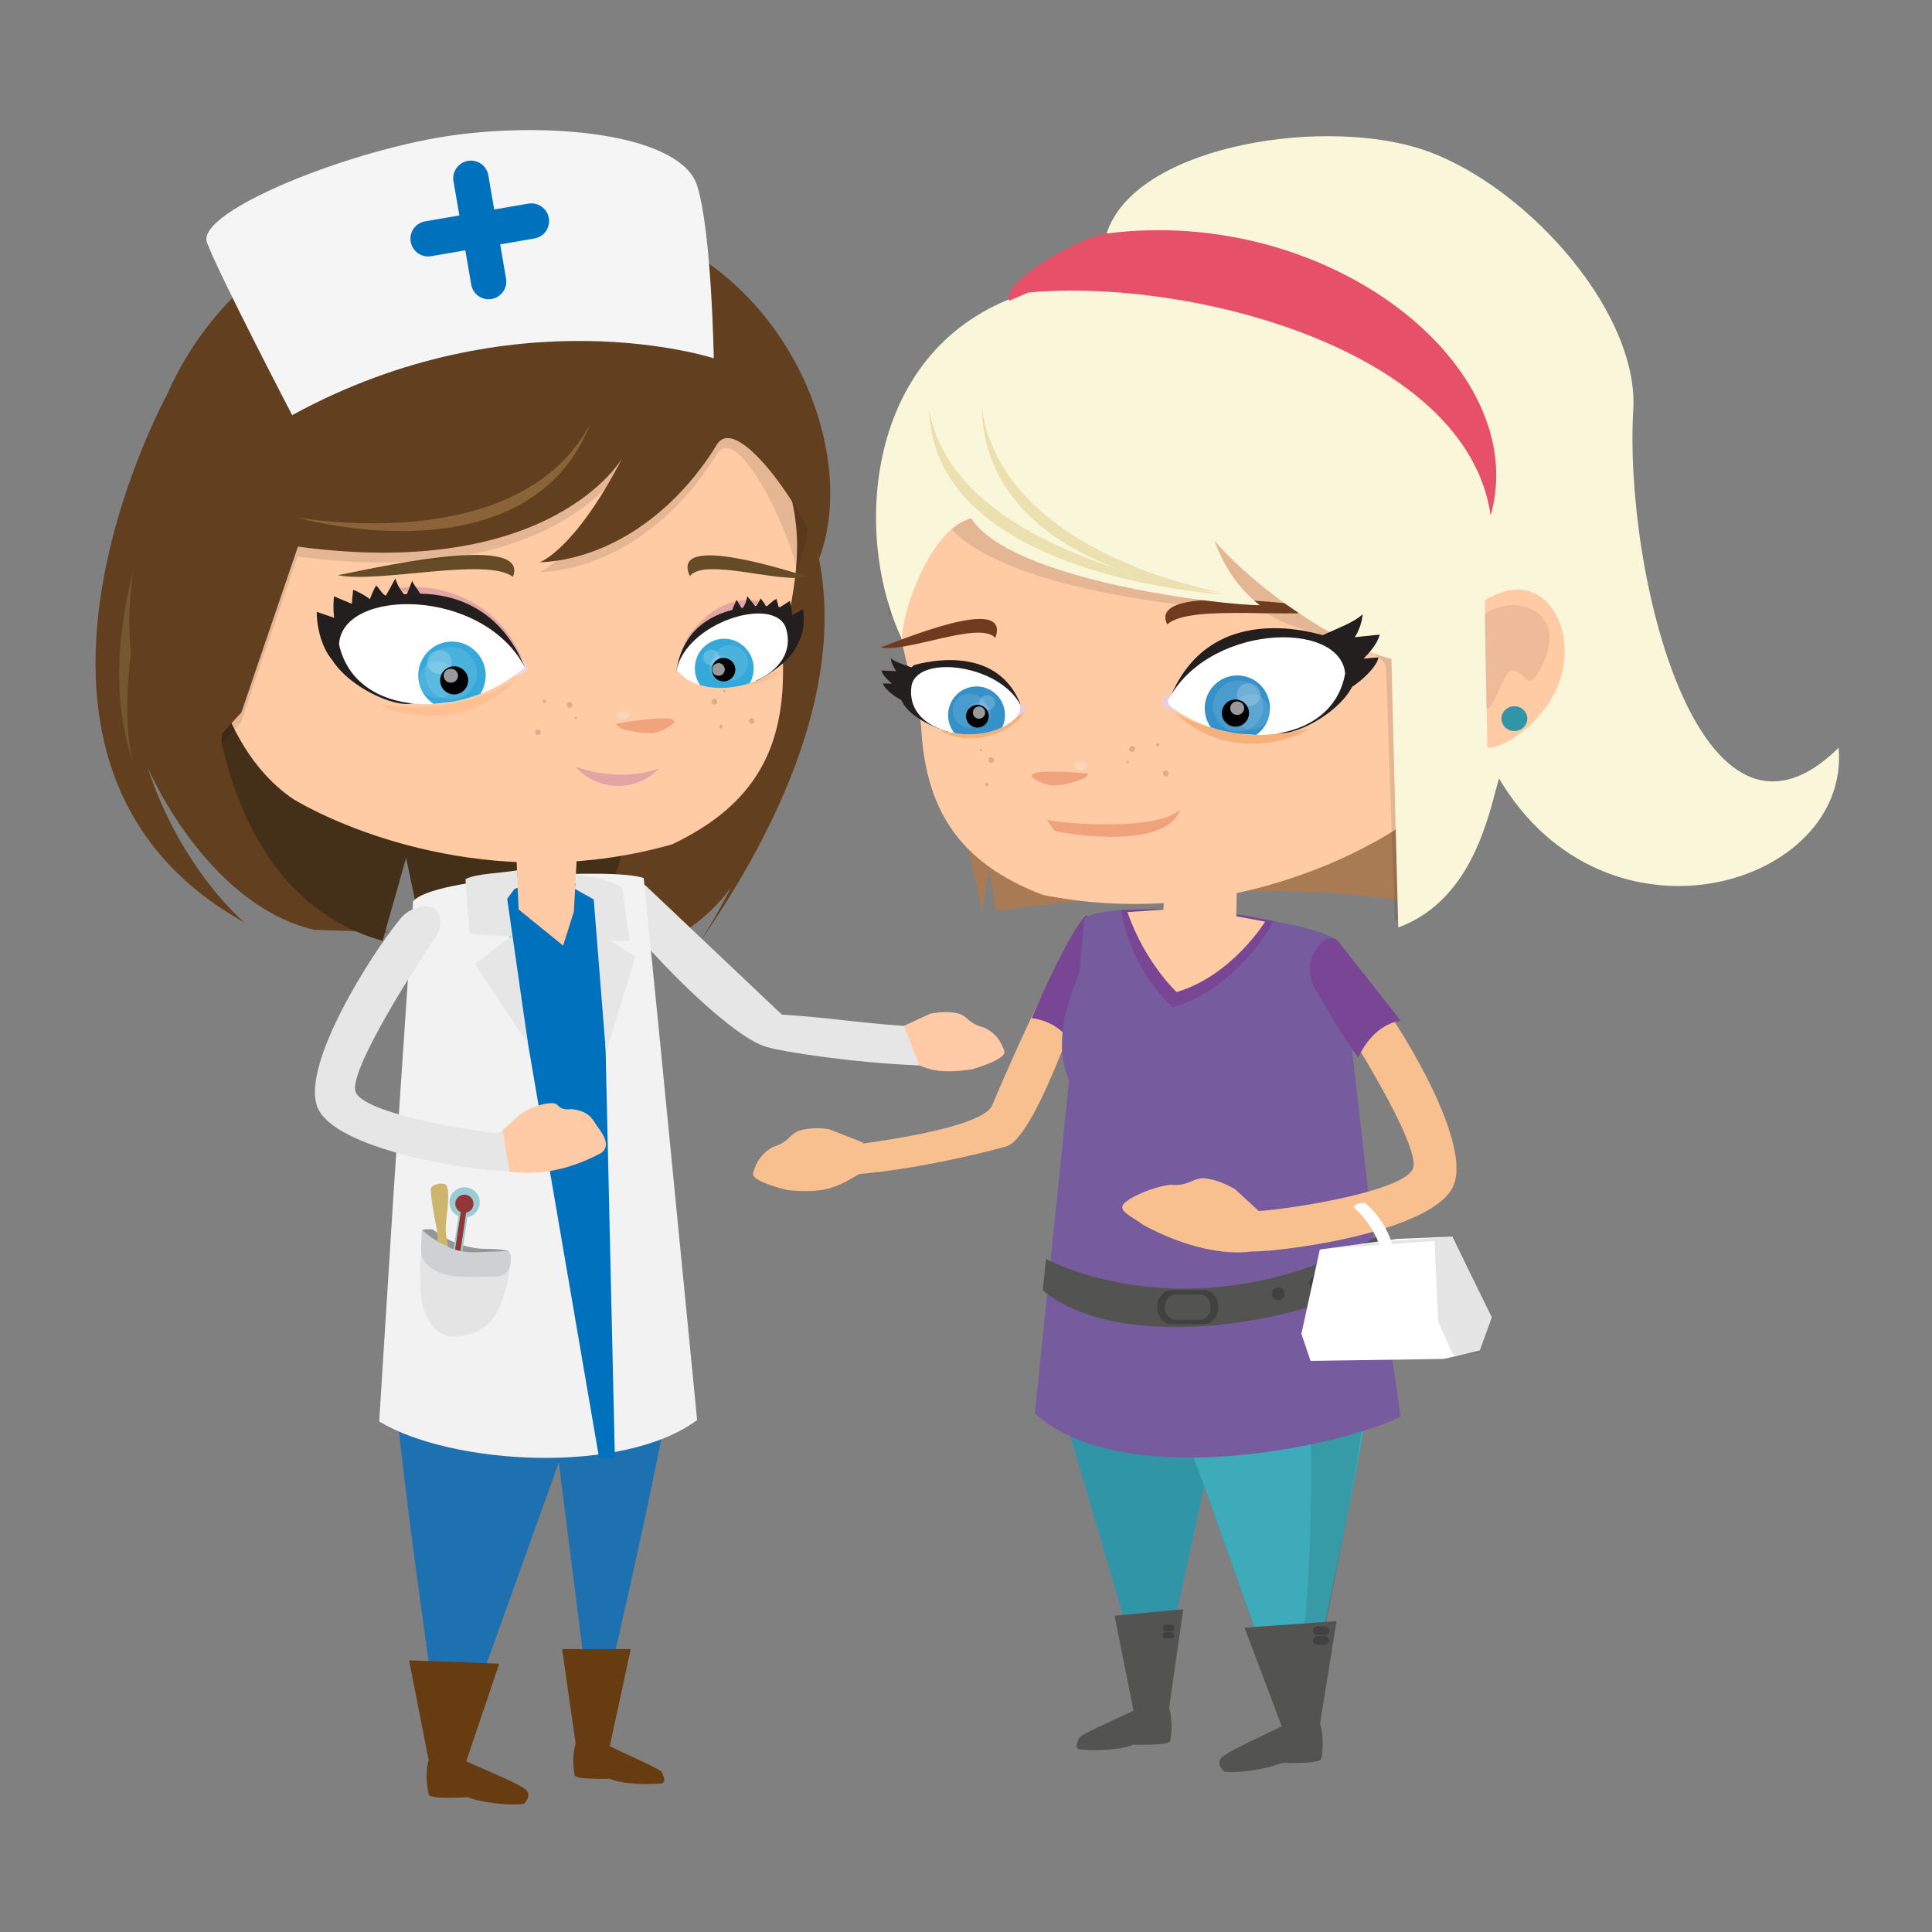 <svg enable-background="new -675 -675 1500 1500" height="1500" viewBox="-675 -675 1500 1500" width="1500" xmlns="http://www.w3.org/2000/svg" xmlns:xlink="http://www.w3.org/1999/xlink"><rect x="-675" y="-675" width="1500" height="1500" fill="#808080" stroke="none"/><clipPath id="a"><path d="m-267.5-156.941c-33.081-62.466-142.08-61.616-144.254-17.788 12.626 57.965 97.492 59.05 144.254 17.788z"/></clipPath><clipPath id="b"><path d="m-149.764-154.762c24.077 29.874 99.184 8.497 84.593-33.649-10.299-23.909-76.588-3.364-84.593 33.649z"/></clipPath><clipPath id="c"><path d="m230.717-128.864c29.275-61.759 134.633-65.573 138.648-23.331-9.75 56.54-91.7 61.199-138.648 23.331z"/></clipPath><clipPath id="d"><path d="m118.801-124.253c-18.379 32.239-93.4 23.341-85.936-19.154 6.16-24.392 72.603-14.953 85.936 19.154z"/></clipPath><path d="m22.648 123.376 24.598-11.326c6.791-1.366 14.953-1.95 21.835-.124 6.978 1.787 8.134 8.152 19.814 10.811 10.801 4.95 14.375 13.609 15.904 18.542 1.51 4.874-15.283 11.067-24.717 13.858-30.653 4.847-39.073-1.873-54.792-9.538" fill="#ffcaa5"/><path d="m-227.7 422.914-86.844 242.086-20.731.678c-1.333-16.563-45.2-299.844-35.479-341.402 0 0 147.074 19.518 225.98 6.643 0 0 7.919 17.271-62.562 319.802h-9.716l-24.129-190.261" fill="#1d71b1"/><path d="m-545.489-368.254s-158.176 287.887 60.282 409.475c0 0-48.956-40.373-75.279-120.646 0 0 44.789 106.065 129.272 126.324l75.394 2.566s-83.102 21.357-87.958-178.19c.009.009-114.945 36.821-101.711-239.529z" fill="#62401f"/><path d="m-511.497-259.699s-33.291 267.92 133.54 315.161l47.25-166.778c0 .01-141.554-164.484-180.79-148.383z" fill="#442f18"/><path d="m-98.725-345.272s166.591 119.045-38.021 409.054c0 0 26.71-35.508 58.371-113.788-.43 1.635-18.863 99.939-112.636 115.814l-75.408-2.557s26.906 33.85 45.257-164.904c-.001-.01 116.975 32.994 122.437-243.619z" fill="#62401f"/><path d="m-174.156-167.699s15.083 269.56-154.543 305.459l-35.881-169.64c.009.001 152.359-154.533 190.424-135.819z" fill="#442f18"/><path d="m-67.149-161.448c1.998 66.5-21.329 111.303-86.042 141.989-130.318 37.042-245.937-6.833-293.751-34.901-74.806-50.356-87.183-186.62-57.615-284.513 109.568-36.798 182.515-99.714 328.776-110.323 71.685 30.041 102.104 98.424 116.694 167.786 9.29 47.393-6.118 82.447-8.062 119.962z" fill="#ffcba5"/><path d="m-153.301-116.883c-8.855-9.964-12.917-38.925-17.343-30.504-4.55 14.963-38.05 18.7-24.975 33.94z" fill="#ffcba5"/><g fill="#ddad8c"><path d="m-111.604-138.652c-.067-.545-.501-.927-1.018-.908-.56.039-.942.478-.922 1.018.043.55.492.927 1.018.917.54-.066.941-.497.922-1.027z"/><path d="m-118.037-130.351c-.057-1.205-1.104-2.155-2.365-2.064-1.262.076-2.184 1.132-2.098 2.375.062 1.238 1.128 2.165 2.38 2.098 1.233-.062 2.184-1.166 2.083-2.409z"/><path d="m-89.085-115.426c-.058-1.243-1.114-2.16-2.385-2.084-1.195.067-2.184 1.128-2.065 2.38.058 1.233 1.133 2.169 2.356 2.112 1.234-.086 2.194-1.156 2.094-2.408z"/><path d="m-113.945-110.972c-.029-.812-.674-1.419-1.376-1.362-.679.043-1.224.727-1.176 1.529.038.803.664 1.419 1.362 1.353.712-.043 1.242-.727 1.19-1.52z"/><path d="m-228.369-116.773c.521.153 1.046-.091 1.204-.607.187-.492-.076-1.047-.568-1.224-.516-.167-1.076.115-1.252.607-.187.507.119 1.047.616 1.224z"/><path d="m-233.516-125.534c1.176.411 2.428-.225 2.81-1.41.411-1.185-.206-2.447-1.381-2.858-1.195-.382-2.447.234-2.848 1.419-.412 1.182.214 2.439 1.419 2.849z"/><path d="m-258.133-104.501c1.176.43 2.457-.206 2.867-1.391.402-1.166-.244-2.438-1.41-2.83-1.214-.411-2.476.215-2.848 1.419-.396 1.167.23 2.439 1.391 2.802z"/><path d="m-252.766-129.266c.741.258 1.563-.076 1.769-.741.244-.678-.196-1.429-.956-1.677-.755-.282-1.567.062-1.802.765-.215.645.243 1.419.989 1.653z"/></g><path d="m-269.903-161.582c1.405-.645 4.879 4.578 4.148 6.399-.707 1.821-7.842 5.491-8.526 4.483 3.503-3.651 3.67-6.499 4.378-10.882z" fill="#f1d6e6"/><path d="m-320.671-147.369c-.549-8.655-8.105-15.24-16.846-14.691-8.779.555-15.398 8.024-14.886 16.693.549 8.683 8.086 15.221 16.855 14.681 8.727-.554 15.403-8.023 14.877-16.683z" fill="#fff" opacity=".102"/><path d="m-152.526-115.818c5.032 1.138-8.631 9.572-15.981 10.012-7.369.482-28.072-2.289-28.091-7.269 16.659-3.115 42.877-6.189 44.072-2.743z" fill="#f1a37d"/><path d="m-276.776-227.149c-20.631-15.608-104.048 5.324-136.034-1.291 14.561-2.317 150.667-34.963 136.034 1.291z" fill="#654b26"/><path d="m-274.3-148.066c-35.919 39.57-88.163 30.461-106.82 19.546 21.386 3.354 67.12 6.891 106.82-19.546z" fill="#ffbf91"/><path d="m-144.636-171.594c-1.056-.454-3.073 4.698-2.352 6.275.736 1.582 6.285 4.206 6.696 3.197-2.925-2.962-3.374-5.548-4.344-9.472z" fill="#f1d6e6"/><path d="m-186.056-120.095c-.129-1.868-2.518-3.216-5.367-3.054-2.815.167-5.037 1.821-4.903 3.699.12 1.835 2.5 3.202 5.348 3.006 2.824-.158 5.018-1.811 4.922-3.651z" fill="#fff" opacity=".2"/><path d="m-139.37-227.685c11.197-14.887 71.25 6.332 91.704.263-10.265-2.38-108.029-35.517-91.704-.263z" fill="#654b26"/><path d="m-163.155-78.312c-25.319 8.927-51.059 3.484-64.674-1.252 12.143 15.316 42.858 23.02 64.674 1.252z" fill="#e2a5a3"/><path d="m-67.618-154.69c-31.351 11.985-48.311 6.155-68.875-1.071 5.223 9.955 42.113 23.738 68.875 1.071z" fill="#ffbf91"/><path d="m-502.641-98.073c-4.784 28.951 19.097 87.298 19.097 87.298l-76.311-95.919c-17.267-87.403-23.207-80.569 14.112-253.894 71.958-164.45 286.974-191.107 359.734-131.876 121.67 35.655 161.483 177.582 129.598 261.167-2.38-23.981-45.443-118.467-62.328-90.777-31.389 51.422-82.175 88.899-137.721 91.375 0 0 27.016-8.817 64.325-80.942 0 0-54.371 95.298-251.801 68.708l-43.886 128.684z" opacity=".102"/><path d="m-269.631-163.656c-20.631-28.101-58.892-44.827-97.63-53.467 2.102-3.967 70.801-9.505 97.63 53.467z" fill="#e2a5a3"/><path d="m-145.214-173.701c13.524-23.565 38.523-42.81 66.184-32.66-25.477 1.391-52.464 12.903-66.184 32.66z" fill="#e2a5a3"/><path d="m-372.528-188.009c-3.374-17.902-23.546-27.327-28.282-29.076-.425 4.774-.884 6.877-.96 10.92l-13.988-5.864c-.793 10.318-.115 12.473.206 16.66l-13.553-4.597c.124 16.922 6.968 36.435 18.055 42.122-6.213-5.295 14.877-24.946 18.323-35.116 3.325-5.343 13.036-12.712 20.199 4.951z" fill="#231f1f"/><path d="m-387.137-180.177c-8.42-16.148 1.543-36.01 4.187-40.344 3.316 3.503 4.549 6.714 7.546 8.005l7.34-13.281c1.969 5.95 4.397 9.562 8.301 13.917l4.803-12.272c1.186 4.96 12.655 13.391 7.479 24.722 1.548-7.967-17.85 8.741-26.806 2.858-5.973-2.104-18.179-1.889-12.85 16.395z" fill="#231f1f"/><path d="m-354.841-128.864c-23.861 5.553-102.863-42.485-48.253-74.94 0 0 97.965-43.125 135.595 46.863-.001 0-86.462 28.44-87.342 28.077z" fill="#231f1f"/><path d="m-267.5-156.941c-33.081-62.466-142.08-61.616-144.254-17.788 12.626 57.965 97.492 59.05 144.254 17.788z" fill="#fff"/><g clip-path="url(#a)"><path d="m-305.364-132.124c10.136-10.452 9.931-27.13-.43-37.267-10.318-10.188-26.877-10.007-36.999.368-10.16 10.423-9.945 27.111.42 37.262 1.233 1.224 2.528 2.323 4.015 3.259z" fill="#35a9d9"/><g fill="#fff"><path d="m-304.632-152.841c-.301-11.288-9.64-20.172-20.808-19.861-11.106.287-19.885 9.673-19.584 20.946.296 11.293 9.592 20.125 20.703 19.857 11.187-.311 19.975-9.687 19.689-20.942z" opacity=".102"/><path d="m-321.034-147.675c-.196-7.856-6.752-14.036-14.576-13.83-7.876.225-14.074 6.733-13.869 14.595.205 7.886 6.776 14.093 14.633 13.878 7.809-.196 14.036-6.772 13.812-14.643z" opacity=".102"/><path d="m-324.255-161.28c-.139-5.128-4.454-9.209-9.678-9.052-5.276.129-9.376 4.425-9.252 9.563.167 5.137 4.482 9.2 9.749 9.051 5.257-.143 9.338-4.425 9.181-9.562z" opacity=".2"/></g><path d="m-311.514-147.058c-.182-6.026-5.176-10.767-11.154-10.59-6.041.148-10.796 5.157-10.6 11.159.158 6.06 5.147 10.795 11.188 10.619 5.987-.177 10.714-5.181 10.566-11.188z"/><path d="m-319.38-150.542c-.058-2.997-2.652-5.353-5.745-5.257-3.083.067-5.52 2.576-5.434 5.539.067 3.054 2.652 5.376 5.744 5.305 3.074-.058 5.502-2.552 5.435-5.587z" fill="#fff" opacity=".6"/></g><path d="m-87.575-187.713c.206-12.167 12.421-20.693 15.384-22.404.793 3.121 1.343 4.454 1.84 7.154l8.583-5.5c1.706 6.733 1.491 8.22 1.764 11.04l8.435-4.569c1.83 11.207-.488 24.841-7.145 29.85 3.465-4.187-12.674-14.786-16.048-21.123-2.858-3.151-10.074-6.922-12.813 5.552z" fill="#231f1f"/><path d="m-77.066-184.172c3.742-11.608-5.09-23.627-7.341-26.189-1.758 2.7-2.222 4.96-4.052 6.155l-6.38-7.938c-.588 4.148-1.812 6.782-3.886 10.089l-4.549-7.527c-.234 3.408-6.844 10.271-2.155 17.147-1.926-5.085 12.803 3.78 18.06-1.123 3.689-2.045 11.742-3.307 10.303 9.386z" fill="#231f1f"/><path d="m-69.128-203.58s-71.222-10.992-80.636 48.827l5.157 5.061 57.453 3.063c0-.009 59.771-28.811 18.026-56.951z" fill="#231f1f"/><path d="m-149.764-154.762c24.077 29.874 99.184 8.497 84.593-33.649-10.299-23.909-76.588-3.364-84.593 33.649z" fill="#fff"/><g clip-path="url(#b)"><path d="m-95.981-140.315c8.583-9.257 8.101-23.804-1.108-32.512-9.19-8.712-23.627-8.282-32.277.999-7.967 8.564-8.225 21.864-.56 30.81z" fill="#35a9d9"/><g fill="#fff"><path d="m-94.447-162.384c-1.056-7.46-8.034-12.674-15.651-11.599-7.584 1.075-12.87 8.053-11.823 15.513 1.09 7.498 8.134 12.683 15.699 11.618 7.627-1.095 12.86-8.034 11.775-15.532z" opacity=".102"/><path d="m-105.104-157.844c-.736-5.295-5.687-8.965-10.954-8.201-5.295.755-8.946 5.648-8.21 10.963.75 5.248 5.668 8.965 10.973 8.22 5.271-.784 8.95-5.716 8.191-10.982z" opacity=".102"/><path d="m-116.498-165.457c-.459-3.37-3.67-5.668-7.145-5.167-3.436.497-5.874 3.589-5.405 6.949.473 3.384 3.689 5.706 7.135 5.195 3.494-.468 5.884-3.642 5.415-6.977z" opacity=".2"/></g><path d="m-104.167-156.406c-.741-4.98-5.372-8.444-10.375-7.713-4.989.708-8.425 5.31-7.708 10.289.722 5.052 5.295 8.507 10.304 7.761 5.002-.683 8.495-5.305 7.779-10.337z"/><path d="m-112.311-155.914c-.411-2.705-2.834-4.602-5.539-4.21-2.7.392-4.578 2.906-4.196 5.615.358 2.696 2.877 4.507 5.596 4.125 2.672-.392 4.531-2.829 4.139-5.53z" fill="#fff" opacity=".6"/></g><path d="m-496.161-400.942s-123.791 183.356-74.873 319.725c.001.009-34.561-94.018 74.873-319.725z" fill="#755730"/><path d="m-502.388-105.734c-4.783 28.932 22.122 104.674 22.122 104.674l-81.941-103.719c-17.276-87.417-20.602-90.151 16.717-263.476 71.957-164.445 286.974-191.088 359.734-131.872 121.67 35.652 178.506 175.553 146.616 259.147-2.375-24.005-62.452-116.45-79.336-88.77-31.389 51.413-82.175 88.89-137.736 91.375 0 0 27.03-8.827 64.331-80.942 0 0-54.356 95.312-251.811 68.708l-43.876 128.703z" fill="#62401f"/><path d="m-445.178-273.257c77.535 19.527 192.226 20.674 228.36-72.688-42.314 80.506-156.03 83.632-228.36 72.688z" fill="#8b6339"/><path d="m-173.363 12.938 105.41 99.81c33.286 1.93 61.434 6.623 94.753 8.727l12.048 30.729c-51.422-2.074-104.99-10.371-118.653-14.328-25.362-7.34-77.167-59.346-100.574-86.992-19.412-21.301-.157-45.669 7.016-37.946z" fill="#e6e6e6"/><path d="m-380.6 428.63c56.335 33.998 189.641 41.616 246.845-1.147l-29.176-297.607-12.31-123.126c-22.709-8.531-165.487-.655-179.012 18.198l-14.978 223.246z" fill="#f2f2f2"/><path d="m-207.433 24.689 9.826 432.203h-12.272l-74.935-436.652c14.26-10.16 56.836-21.964 77.381 4.449z" fill="#0071bc"/><path d="m-265.082 135.275-16.138-112.425 8.239-11.145-.468-10.982c-13.391 2.279-32.062 2.485-40.148 6.872l3.183 42.523 32.043 1.931-27.923 21.443z" fill="#e6e6e6"/><path d="m-204.556 142.426 22.725-74.434-19.379-12.903 14.996.708-5.687-41.988c-13.955-6.471-23.097-8.517-35.068-9.281l-1.869 10.504 14.8 8.301z" fill="#e6e6e6"/><path d="m-226.773-16.955-2.671 49.692-8.358 26.414-34.509-28c-.822-14.241-1.205-31.905-2.026-46.146z" fill="#ffcba6"/><path d="m-270.248 189.374c6.667-3.919 15.011-7.474 22.872-7.896 7.9-.496 3.542 5.879 16.679 4.693 12.946 1.635 15.456 7.427 18.734 12.282 3.197 4.847 12.617 15.312 3.627 21.773-29.243 15.551-52.617 16.812-71.289 14.375l-5.2-32.077z" fill="#ffcaa5"/><path d="m-364.862 39.247c9.228-13.4 38.71-18.069 30.194 10.217-15.456 21.888-70.49 107.528-64.215 123.394 6.227 15.848 82.418 29.439 111.489 31.991l2.581-2.323 5.2 32.068c-.812-.105-1.635-.201-2.447-.326-27.23-.296-133.224-16.545-146.457-49.596-13.263-33.033 43.334-121.172 63.655-145.425z" fill="#e6e6e6"/><path d="m-448.175-352.68s-57.147-109.797-66.132-134.022c-8.994-24.22 113.573-73.267 194.252-83.69 80.674-10.423 174.233 1.448 186.309 39.513 11.245 35.47 12.913 134.065 12.913 134.065s-154.026-50.533-327.342 44.134z" fill="#f5f5f5"/><path d="m-309.388-536.585 13.749 80.187" fill="none"/><path d="m-293.316-442.883c-7.47 1.286-14.566-3.728-15.847-11.207l-13.749-80.177c-1.286-7.465 3.737-14.562 11.207-15.847 7.465-1.281 14.562 3.732 15.842 11.197l13.754 80.191c1.281 7.475-3.742 14.562-11.207 15.843z" fill="#0071bc"/><path d="m-262.429-503.366-80.177 13.74" fill="none"/><path d="m-260.106-489.842-80.173 13.75c-7.474 1.285-14.571-3.737-15.852-11.216-1.286-7.475 3.737-14.562 11.207-15.852l80.187-13.745c7.465-1.29 14.562 3.732 15.847 11.207 1.271 7.479-3.752 14.585-11.216 15.856z" fill="#0071bc"/><path d="m-161.793 709.693c-7.919.745-28.865 1.089-39.766-3.633 0 0-26.604.832-27.288-2.781-2.8-14.758.784-24.344.784-24.344l-10.485-73.559h53.267l-16.287 75.326c7.689 4.092 33.62 15.188 39.766 19.412.009.021 5.734 9.025.009 9.579z" fill="#683c11"/><path d="m-232.078 612.268c0 1.329 1.075 2.399 2.409 2.399h3.961c1.333 0 2.418-1.07 2.418-2.399 0-1.348-1.075-2.418-2.418-2.418h-3.961c-1.333 0-2.409 1.07-2.409 2.418z" fill="#683c11"/><path d="m-232.078 617.64c0 1.329 1.075 2.399 2.409 2.399h3.961c1.333 0 2.418-1.07 2.418-2.399s-1.075-2.399-2.418-2.399h-3.961c-1.333-.001-2.409 1.07-2.409 2.399z" fill="#683c11"/><path d="m-266.912 714.357c-6.274-5.258-37.505-17.711-46.117-21.889l25.635-75.795-70.003-2.58 15.211 77.458s-3.57 10.667.058 26.772c.894 3.908 30.079 1.997 30.079 1.997 12.143 4.76 35.312 6.786 43.885 5.085 0 .001 6.81-6.374 1.252-11.048z" fill="#683c11"/><path d="m-349.622 621.157c.057 1.797 1.582 3.221 3.393 3.145l5.415-.182c1.821-.058 3.24-1.587 3.178-3.412-.058-1.816-1.582-3.231-3.403-3.164l-5.424.2c-1.811.059-3.231 1.588-3.159 3.413z" fill="#683c11"/><path d="m-349.378 628.449c.067 1.816 1.596 3.23 3.403 3.154l5.424-.182c1.821-.066 3.24-1.586 3.173-3.412-.062-1.807-1.586-3.23-3.407-3.164l-5.415.201c-1.821.058-3.226 1.588-3.178 3.403z" fill="#683c11"/><path d="m147.963 69.665c21.544-35.666 33.301-16.335 25.922 3.073 0 0-42.648 135.102-67.557 142.309-24.946 7.188-117.583 29.152-161.606 20.512l20.497-19.098s121.229-11.985 130.176-33.395c25.384-60.865 52.568-113.401 52.568-113.401z" fill="#f8bf8f"/><path d="m157.177 135.275c11.899-24.469 23.608-44.808 24.583-51.154l-12.789-48.722c-6.136 2.772-25.099 38.266-43.01 80.054 9.156 1.223 22.633 5.601 31.216 19.822z" fill="#784694"/><path d="m-280.212 296.662c-14.093 8.201-68.923-1.099-66.701-16.621.105-.803 6.538-.649 7.799-.525.989.125 16.426 15.141 42.352 15.141 3.599-.001 15.217.4 16.55 2.005z" fill="#939596"/><path d="m-326.788 294.502-8.506-2.389c0-7.943-.139-11.891-1.921-19.479-.741-3.202-3.904-22.585-3.297-24.603 1.243-4.195 9.477-5.094 11.775-3.135 3.455 2.953.626 23.092.263 26.763-.77 7.942-.741 11.011 1.08 19.126.224 1.003.606 2.733.606 3.717z" fill="#cdb66b"/><path d="m-321.192 331.961-7.479 1.49 9.634-64.182c-4.698-2.045-7.656-7.082-6.882-12.436.918-6.385 6.873-10.848 13.281-9.949 6.418.946 10.882 6.872 9.955 13.295-.736 5.095-4.631 8.946-9.415 9.863z" fill="#99ccd4"/><path d="m-318.597 303.822-4.492.898 5.802-38.635c-2.83-1.252-4.617-4.281-4.158-7.483.555-3.87 4.139-6.565 8.005-6.003 3.866.564 6.538 4.139 5.988 8.001-.43 3.077-2.786 5.399-5.673 5.944z" fill="#933638"/><path d="m-280.035 301.203c3.111 12.177-5.883 43.24-15.604 51.422-12.076 10.15-34.399 16.076-44.588.497-7.599-11.604-8.358-20.34-8.358-33.778 0-20.436-4.454-28.731 24.516-17.128 9.678 3.861 39.609-9.023 44.034-1.013z" fill="#e4e4e5"/><path d="m-347.462 279.516c0 5.229-1.74 18.992.549 22.682 10.151 16.268 31.289 14.127 51.833 14.127 11.923 0 16.717-2.85 16.717-14.127 0-7.934-3.876-5.535-11.704-5.535-12.029 0-20.956 2.514-34.639-2.408-6.45-3.288-15.306-7.055-22.756-14.739z" fill="#cfd0d2"/><path d="m137.669 355.301 26.438-11.641 130.763 4.692 79.924-28.54c10.82 50.361 21.869 60.626-1.08 168.25-26.523 134.672-35.221 158.203-36.004 168.258l-14.969-.516-65.645-184.632 2.781 7.981-35.345 162.008h-9.339l-80.946-274.984" fill="#3195a8"/><path d="m229.875 345.342 144.899-26.189c10.81 50.352 21.868 60.617-1.07 168.26-26.552 134.672-35.231 158.185-36.015 168.259l-14.968-.545-65.645-184.574 2.791 7.962-45.143-120.115" fill="#3dabba"/><path d="m338.205 339.187 36.072-19.374c10.008 50.361 19.002 66.686-1.014 168.25-24.582 134.672-32.611 158.203-33.318 168.258l-13.897-.516c0 .009 27.651-83.088 12.157-316.618z" opacity=".102"/><path d="m365.369 58.195c-6.5-18.609-171.662-37.897-198.414-20.272l-13.258 139.208-25.232 245.02c64.039 59.89 228.34 29.065 283.987 2.838 0 0-10.571-76.033-20.875-137.492z" fill="#765b9e"/><path d="m234.319 31.423c-8.21-1.329-38.825.167-38.825.167 7.887 48.029 40.115 75.585 40.115 75.585 52.99-16.268 78.08-67.021 78.08-67.021s-27.719-5.744-31.035-5.343" fill="#784694"/><path d="m273.785 689.258c6.25-5.602 37.715-19.422 46.355-24.029l-28.894-76.502 71.427-5.104-12.789 79.676s4.034 10.762.898 27.345c-.764 4.015-30.643 3.097-30.643 3.097-12.234 5.324-35.842 8.211-44.654 6.758.011-.001-7.206-6.27-1.7-11.241z" fill="#535352"/><path d="m163.504 683.332c8.277.765 30.146 1.156 41.521-3.785 0 0 27.794.842 28.492-2.896 2.915-15.436-.821-25.453-.821-25.453l10.972-76.836-53.305 5.113 14.662 73.578c-8.028 4.262-35.097 15.855-41.521 20.262 0-.001-5.974 9.424 0 10.017z" fill="#535352"/><path d="m167.576 58.195c1.969 19.159-31.59 64.598-11.814 107.303" fill="#765b9e"/><path d="m98.242 32.226-5.43-33.09-5.218 33.171-33.878-152.44 356.614 2.342 3.174 142.787s-94.07-22.873-315.262 7.23z" fill="#a97b55"/><circle cx="68.015" cy="-52.443" fill="#dcac8b" r="2.165"/><path d="m40.11-111.488c3.212 64.77 29.363 106.476 94.605 131.308 129.55 25.883 238.512-25.735 282.822-56.741 68.836-54.719 70.251-188.111 33.949-280.967-109.381-27.217-185.139-82.691-328.145-81.683-67.298 34.781-91.56 103.571-100.387 172.111-5.324 46.791 12.33 79.647 17.156 115.972z" fill="#ffcba5"/><g fill="#dcac8b"><path d="m86.601-93.658c.535 0 .975.435.975.97s-.439.965-.975.965-.976-.43-.976-.965.44-.97.976-.97z"/><path d="m94.591-87.129c1.204 0 2.17.97 2.17 2.165 0 1.194-.966 2.16-2.17 2.16-1.185 0-2.16-.966-2.16-2.16 0-1.195.975-2.165 2.16-2.165z"/><path d="m91.17-67.406c.649 0 1.185.621 1.185 1.386 0 .77-.535 1.391-1.185 1.391s-1.186-.621-1.186-1.391c0-.765.536-1.386 1.186-1.386z"/><circle cx="200.445" cy="-83.235" r=".98"/><path d="m206.209-94.422c.469 1.104-.114 2.414-1.299 2.92-1.205.517-2.543.034-3.021-1.065-.478-1.104.115-2.414 1.301-2.925 1.194-.512 2.541-.034 3.019 1.07z"/><path d="m232.111-75.292c.507 1.19.039 2.538-1.051 3.011-1.09.469-2.39-.115-2.906-1.305s-.047-2.538 1.042-3.011c1.09-.473 2.4.11 2.915 1.305z"/><path d="m225.076-97.356c.259.597-.095 1.324-.803 1.615-.688.296-1.462.053-1.72-.549-.249-.593.114-1.319.812-1.616.699-.292 1.463-.048 1.711.55z"/></g><path d="m126.955-73.624c-4.809 1.477 9.089 8.626 16.209 8.507 7.17-.129 27.021-4.435 26.658-9.248-16.383-1.773-41.988-2.695-42.867.741z" fill="#f0a27d"/><path d="m163.982-77.242c-2.715.053-4.951-1.405-4.971-3.245-.038-1.845 2.141-3.378 4.855-3.426s4.951 1.405 4.98 3.25c.03 1.839-2.14 3.373-4.864 3.421z" fill="#fff" opacity=".2"/><path d="m137.669-38.632 5.954 8.669c11.719 3.135 87.609 14.848 97.76-16.784-15.207 16.65-89.024 11.953-103.714 8.115z" fill="#f0a27d"/><path d="m15.379-194.881c11.116-27.441 17.037-49.071 43.632-74.194 43.819 53.085 187.457 64.665 251.045 71.102 23.676 16.77 90.83 21.663 91.117 43.044l6.776 195.165c15.847-12.793 13.544-7.149 27.747-23.833l2.533-193.311-199.254-115.092-187.983-2.61-37.974 75.312z" opacity=".102"/><path d="m231.213-190.231c18.839-16.693 101.392-2.944 131.939-11.881-14.338-1.076-148.885-22.089-131.939 11.881z" fill="#6f3b1f"/><path d="m97.745-179.756c-12.005-13.616-68.765 11.771-89.109 7.426 9.825-3.11 102.26-43.044 89.109-7.426z" fill="#6f3b1f"/><path d="m25.186-179.006c.497-23.575 22.987-85.96 53.864-93.563 31.369 48.688 196.646 67.618 224.087 67.441-16.945-12.937-28.205-30.867-35.201-49.964 32.697 37.683 95.494 81.009 137.348 91.652l5.295 208.518c59.127-21.659 70.807-90.882 78.262-115.686 83.365 140.78 272.9 83.37 263.667-23.823-107.682 105.931-167.324-136.446-159.362-263.988 3.259-78.356-89.416-178.811-168.919-202.128-79.494-23.303-218.859.463-240.04 66.839l-72.182 49.673c-116.124 44.287-124.483 185.879-86.819 265.029z" fill="#faf6da"/><path d="m123.494-447.892c127.438-11.58 340.877 45.53 358.846 173.206 32.822-116.001-125.516-241.191-298.133-219.031-22.471 2.886-83.326 38.738-75.518 52.158z" fill="#e65069"/><path d="m276.537-213.291c-96.803-7.957-228.293-45.343-230.008-143.776 14.184 88.627 142.772 129.655 230.008 143.776z" fill="#ebe0af"/><path d="m273.049-214.992c-78.099-8.282-184.23-46.098-185.913-144.55 11.699 88.665 115.499 130.113 185.913 144.55z" fill="#ebe0af"/><path d="m477.81-208.894 1.94 114.07c9.51 3.742 60.951-26.002 60.092-75.675-.555-33.19-25.425-61.463-62.032-38.395z" fill="#ffcba5"/><path d="m500.921-107.412c-5.544.096-10.103-4.148-10.188-9.472-.096-5.324 4.33-9.716 9.863-9.807 5.544-.091 10.113 4.148 10.199 9.472.086 5.325-4.33 9.717-9.874 9.807z" fill="#3195a8"/><path d="m477.791-198.509c22.881-13.95 44.77-4.043 49.146 10.705 4.98 14.27-6.193 34.328-11.087 39.943-4.913 5.639-12.234-9.874-18.37-6.184-6.117 3.661-14.107 33.94-18.467 28.225-.191-22.227-1.05-50.443-1.222-72.689z" fill="#dcac8b" opacity=".502"/><path d="m271.529-105.648c-11.394-10.758-11.996-28.746-1.281-40.187 10.647-11.432 28.492-12.029 39.886-1.343 11.421 10.758 11.995 28.727 1.31 40.191-1.242 1.348-2.619 2.6-4.168 3.68z" fill="#417bb4"/><path d="m232.818-135.459c-1.424-.54-4.415 4.913-3.564 6.667.879 1.759 8.134 4.803 8.697 3.728-3.689-3.327-4.071-6.157-5.133-10.395z" fill="#e8cce0"/><path d="m269.77-127.933c-.209-12.148 9.387-22.16 21.449-22.366 11.967-.206 21.926 9.477 22.127 21.611.2 12.167-9.406 22.169-21.4 22.385-12.045.206-21.985-9.476-22.176-21.63z" fill="#fff" opacity=".102"/><path d="m287.672-123.13c-.162-8.492 6.624-15.441 15.055-15.579 8.496-.148 15.512 6.566 15.656 15.063.152 8.497-6.634 15.503-15.15 15.661-8.421.124-15.418-6.648-15.561-15.145z" fill="#fff" opacity=".102"/><path d="m290.492-137.944c-.115-5.553 4.357-10.132 9.998-10.218 5.677-.11 10.303 4.325 10.398 9.864.096 5.548-4.358 10.151-10.036 10.237-5.658.09-10.284-4.326-10.36-9.883z" fill="#fff" opacity=".2"/><path d="m237.11-121.887c37.133 36.411 87.217 24.383 104.612 12.579-20.472 4.601-64.592 10.776-104.612-12.579z" fill="#f6b17b"/><path d="m71.623-111.655c-8.263.144-15.078-6.351-15.221-14.504-.139-8.158 6.442-14.886 14.705-15.03 8.268-.144 15.073 6.351 15.226 14.509.134 8.153-6.442 14.881-14.71 15.025z" fill="#fff" opacity=".102"/><path d="m68.502-123.187c-.105-5.754 4.487-10.523 10.261-10.628 5.791-.096 10.494 4.511 10.609 10.284.104 5.716-4.474 10.523-10.228 10.633-5.791.096-10.532-4.554-10.642-10.289z" fill="#fff" opacity=".102"/><path d="m79.355-133.237c-.076-3.67 2.925-6.657 6.71-6.714 3.766-.067 6.882 2.81 6.938 6.48.077 3.661-2.943 6.724-6.719 6.771-3.774.067-6.89-2.886-6.929-6.537z" fill="#fff" opacity=".2"/><path d="m67.781-121.495c-.1-5.419 4.272-9.912 9.702-10.012 5.457-.076 9.893 4.249 9.998 9.702.076 5.472-4.197 9.936-9.635 10.041-5.477.076-9.989-4.24-10.065-9.731z"/><path d="m277.465-122.021c-.105-6.49 5.037-11.842 11.508-11.962 6.527-.115 11.88 5.071 11.976 11.561.114 6.509-5.056 11.861-11.565 11.971-6.482.105-11.796-5.061-11.919-11.57z"/><path d="m54.949-107.564c32.244 4.951 47.192-3.967 65.258-14.978-2.926 10.457-35.231 30.939-65.258 14.978z" fill="#f6b17b"/><path d="m76.526-122.355c-.058-2.963 2.246-5.391 5.161-5.429 2.963-.062 5.381 2.289 5.448 5.242.058 2.93-2.294 5.305-5.257 5.348-2.942.057-5.294-2.223-5.352-5.161z" fill="#fff" opacity=".6"/><path d="m285.732-126.15c-.049-3.221 2.638-5.883 5.964-5.936 3.335-.048 6.099 2.519 6.155 5.706.048 3.312-2.639 5.955-5.965 6.012-3.306.058-6.116-2.504-6.154-5.782z" fill="#fff" opacity=".6"/><path d="m57.081-140.372c-7.976-15.336-31.173-16.21-40.55-23.542.66 3.938 2.624 7.919 4.387 9.945l-11.656-.458c1.467 4.315 5.716 8.053 8.201 10.208l-6.958-.177c1.056 4.64 12.712 14.318 24.76 16.679-7.269-3.231-9.592-8.163-9.061-18.247 1.758-5.653 19.398-8.592 30.877 5.592z" fill="#231f1f"/><path d="m318.057-152.707c11.547-27.685 50.104-31.613 64.938-45.419-.659 6.939-3.488 14.131-6.193 17.84l19.412-2.007c-1.979 7.656-8.641 14.643-12.53 18.667l11.603-1.018c-1.242 8.258-19.545 26.404-39.379 31.8 11.757-6.433 15.064-15.307 13.019-32.846-3.596-9.741-33.341-13.039-50.87 12.983z" fill="#231f1f"/><path d="m34.328-158.461s66.217-21.405 84.35 34.17l-4.129 5.606-54.286 11.737c-.009.01-61.395-18.303-25.935-51.513z" fill="#231f1f"/><path d="m316.355-105.982c22.979 4.292 96.326-44.885 42.877-73.53 0 0-95.283-37.009-127.398 50.404 0 0 83.699 23.508 84.521 23.126z" fill="#231f1f"/><path d="m230.717-128.864c29.275-61.759 134.633-65.573 138.648-23.331-9.75 56.54-91.7 61.199-138.648 23.331z" fill="#fff"/><g clip-path="url(#c)"><path d="m268.375-106.499c-10.228-9.649-10.763-25.769-1.176-36.029 9.549-10.265 25.549-10.805 35.775-1.223 10.227 9.644 10.762 25.773 1.146 36.029-1.127 1.243-2.332 2.361-3.727 3.307z" fill="#3591c8"/><g fill="#fff"><path d="m286.592-107.12c-10.781.182-19.689-8.502-19.861-19.398-.191-10.896 8.402-19.88 19.193-20.062 10.781-.187 19.689 8.502 19.861 19.398.192 10.896-8.402 19.876-19.193 20.062z" opacity=".102"/><path d="m282.816-122.179c-.124-7.613 5.936-13.859 13.525-13.988 7.598-.124 13.878 5.893 14.012 13.501.134 7.632-5.916 13.888-13.553 14.036-7.57.124-13.821-5.935-13.984-13.549z" opacity=".102"/><path d="m285.369-135.459c-.105-4.97 3.89-9.094 8.984-9.181 5.084-.091 9.223 3.886 9.3 8.865.104 4.965-3.909 9.075-9.013 9.161-5.085.091-9.214-3.885-9.271-8.845z" opacity=".2"/></g><path d="m273.67-121.18c-.096-5.835 4.512-10.628 10.322-10.729 5.85-.086 10.648 4.545 10.725 10.375.114 5.807-4.512 10.609-10.361 10.71-5.811.096-10.581-4.545-10.686-10.356z"/><path d="m280.111-125.104c-.019-2.877 2.371-5.276 5.334-5.314 3.001-.062 5.467 2.251 5.516 5.137.037 2.944-2.342 5.314-5.334 5.372-2.973.038-5.457-2.251-5.516-5.195z" fill="#fff" opacity=".6"/></g><path d="m118.801-124.253c-18.379 32.239-93.4 23.341-85.936-19.154 6.16-24.392 72.603-14.953 85.936 19.154z" fill="#fff"/><g clip-path="url(#d)"><path d="m69.678-102.212c-9.62-7.499-11.413-21.462-3.953-31.202 7.456-9.721 21.324-11.498 30.987-4.014 8.946 6.968 11.183 19.623 5.275 29.343z" fill="#3591c8"/><g fill="#fff"><path d="m64.804-123.039c-.12-7.302 5.725-13.329 13.175-13.458 7.398-.129 13.525 5.716 13.649 12.999.114 7.331-5.802 13.348-13.19 13.486-7.441.125-13.505-5.705-13.634-13.027z" opacity=".102"/><path d="m75.686-120.32c-.096-5.194 4.053-9.443 9.214-9.562 5.161-.067 9.415 4.062 9.51 9.233.067 5.118-4.024 9.434-9.204 9.52-5.162.1-9.425-4.082-9.52-9.191z" opacity=".102"/><path d="m91.57-123.536c-3.383.057-6.174-2.547-6.222-5.816-.058-3.273 2.647-5.969 6.03-6.026 3.385-.057 6.166 2.547 6.223 5.816.048 3.273-2.647 5.969-6.031 6.026z" opacity=".2"/></g><path d="m75.016-118.819c-.057-4.865 3.824-8.879 8.716-8.965 4.895-.091 8.852 3.794 8.947 8.669.076 4.913-3.766 8.917-8.66 8.984-4.855.091-8.897-3.765-9.003-8.688z"/><path d="m80.369-121.639c-.039-2.643 2.007-4.836 4.625-4.875 2.658-.048 4.837 2.064 4.885 4.717.048 2.624-2.084 4.746-4.712 4.784-2.638.053-4.761-1.983-4.798-4.626z" fill="#fff" opacity=".6"/></g><path d="m117.205-129.146c.918-.645 3.823 3.876 3.422 5.558-.306 1.615-5.094 5.228-5.678 4.325 2.218-3.384 2.104-5.95 2.256-9.883z" fill="#e8cce0"/><path d="m230.64-134.489c-1.434-.531-4.435 4.913-3.575 6.676.88 1.759 8.145 4.803 8.727 3.728-3.719-3.308-4.091-6.156-5.152-10.404z" fill="#e8cce0"/><path d="m200.359 33.148 27.93-1.869.64-15.34h56.306l-.391 20.43 22.413 4.215s-25.692 41.816-68.722 54.653c.019.01-24.726-22.977-38.176-62.089z" fill="#ffcba5"/><path d="m236.91 588.975c0 1.396-1.129 2.495-2.523 2.495h-4.148c-1.386 0-2.523-1.099-2.523-2.495 0-1.395 1.138-2.542 2.523-2.542h4.148c1.394 0 2.523 1.147 2.523 2.542z" fill="#414141"/><path d="m236.91 594.576c0 1.424-1.129 2.514-2.523 2.514h-4.148c-1.386 0-2.523-1.09-2.523-2.514 0-1.386 1.138-2.484 2.523-2.484h4.148c1.394 0 2.523 1.107 2.523 2.484z" fill="#414141"/><path d="m356.939 591.088c0 1.921-1.529 3.432-3.422 3.432h-5.678c-1.873 0-3.422-1.502-3.422-3.432 0-1.902 1.539-3.412 3.422-3.412h5.678c1.893 0 3.422 1.51 3.422 3.412z" fill="#414141"/><path d="m356.939 598.725c0 1.911-1.529 3.432-3.422 3.432h-5.678c-1.873 0-3.422-1.501-3.422-3.432 0-1.893 1.539-3.441 3.422-3.441h5.678c1.893.019 3.422 1.548 3.422 3.441z" fill="#414141"/><path d="m399.568 314.736c-55.647 36.465-202.907 63.542-265.006 12.062l2.59-24.334s113.254 61.906 256.623-17.233" fill="#535352"/><path d="m317.436 324.506c2.744 0 4.971 2.236 4.971 4.97 0 2.753-2.227 4.979-4.971 4.979-2.742 0-4.97-2.227-4.97-4.979 0-2.734 2.227-4.97 4.97-4.97z" fill="#414141"/><path d="m346.444 315.979c2.753 0 4.989 2.236 4.989 4.989s-2.236 4.979-4.989 4.979-4.979-2.227-4.979-4.979 2.226-4.989 4.979-4.989z" fill="#414141"/><path d="m371.143 306.049c2.752 0 4.979 2.227 4.979 4.979 0 2.733-2.228 4.97-4.979 4.97-2.734 0-4.971-2.236-4.971-4.97 0-2.753 2.236-4.979 4.971-4.979z" fill="#414141"/><path d="m259.715 326.666h-25.128c-6.222 0-11.23 5.926-11.23 13.189 0 7.244 5.027 13.171 11.23 13.171h25.128c6.213 0 11.221-5.917 11.221-13.171 0-7.245-5.028-13.189-11.221-13.189zm-3.154 23.092h-18.848c-4.684 0-8.439-4.436-8.439-9.902 0-5.448 3.766-9.902 8.439-9.902h18.848c4.674 0 8.449 4.454 8.449 9.902 0 5.466-3.776 9.902-8.449 9.902z" fill="#414141"/><path d="m354.74 99.576c16.268 23.618 74.133 115.882 67.25 132.771-6.824 16.88-88.525 30.567-119.637 32.928l-18.15-16.736c-7.083-4.263-15.981-8.134-24.363-8.717-8.459-.612-12.139 6.462-26.16 5.027-13.898 1.635-33.071 10.198-36.637 15.351-3.508 5.219 6.012 8.793 15.541 15.809 32.469 17.673 63.294 23.561 83.729 20.674 29.143 0 142.721-16.162 157.248-51.365 14.557-35.201-44.97-130.141-66.408-156.282-9.751-14.434-41.206-19.772-32.413 10.54z" fill="#f8bf8f"/><path d="m412.356 117.346-48.354-61.501c-6.795-9.883-34.131 13.252-15.855 40.416 7.723 12.482 18.676 33.052 31.312 49.864 4.567-9.645 14.27-25.32 32.897-28.779z" fill="#784694"/><path d="m410.101 286.847 42.647-1.74 30.414 62.701-9.252 25.692-28.043 6.575-103.361 1.511-7.102-21.066 14.319-65.396z" fill="#fff"/><path d="m438.794 288.539 2.753 62.499 11.985 26.495 20.044-2.667 9.223-27.001-29.018-62.758-53.486 3.632-47.342 5.822z" opacity=".102"/><path d="m375.74 262.264c16.086 13.744 24.191 33.979 26.475 53.562l8.363-.898c-1.729-18.542-6.767-39.866-25.748-55.952-3.154.344-5.965-.497-9.09 3.288z" fill="#fff"/><path d="m-4.913 212.064-26.581-10.408c-7.245-1.023-15.856-1.138-22.992 1.204-7.24 2.284-8.067 9.09-20.201 12.579-11.059 5.877-14.299 15.197-15.613 20.482-1.3 5.209 16.76 10.743 26.886 13.094 32.545 3.222 40.99-4.357 57.071-13.381" fill="#f8bf8f"/></svg>